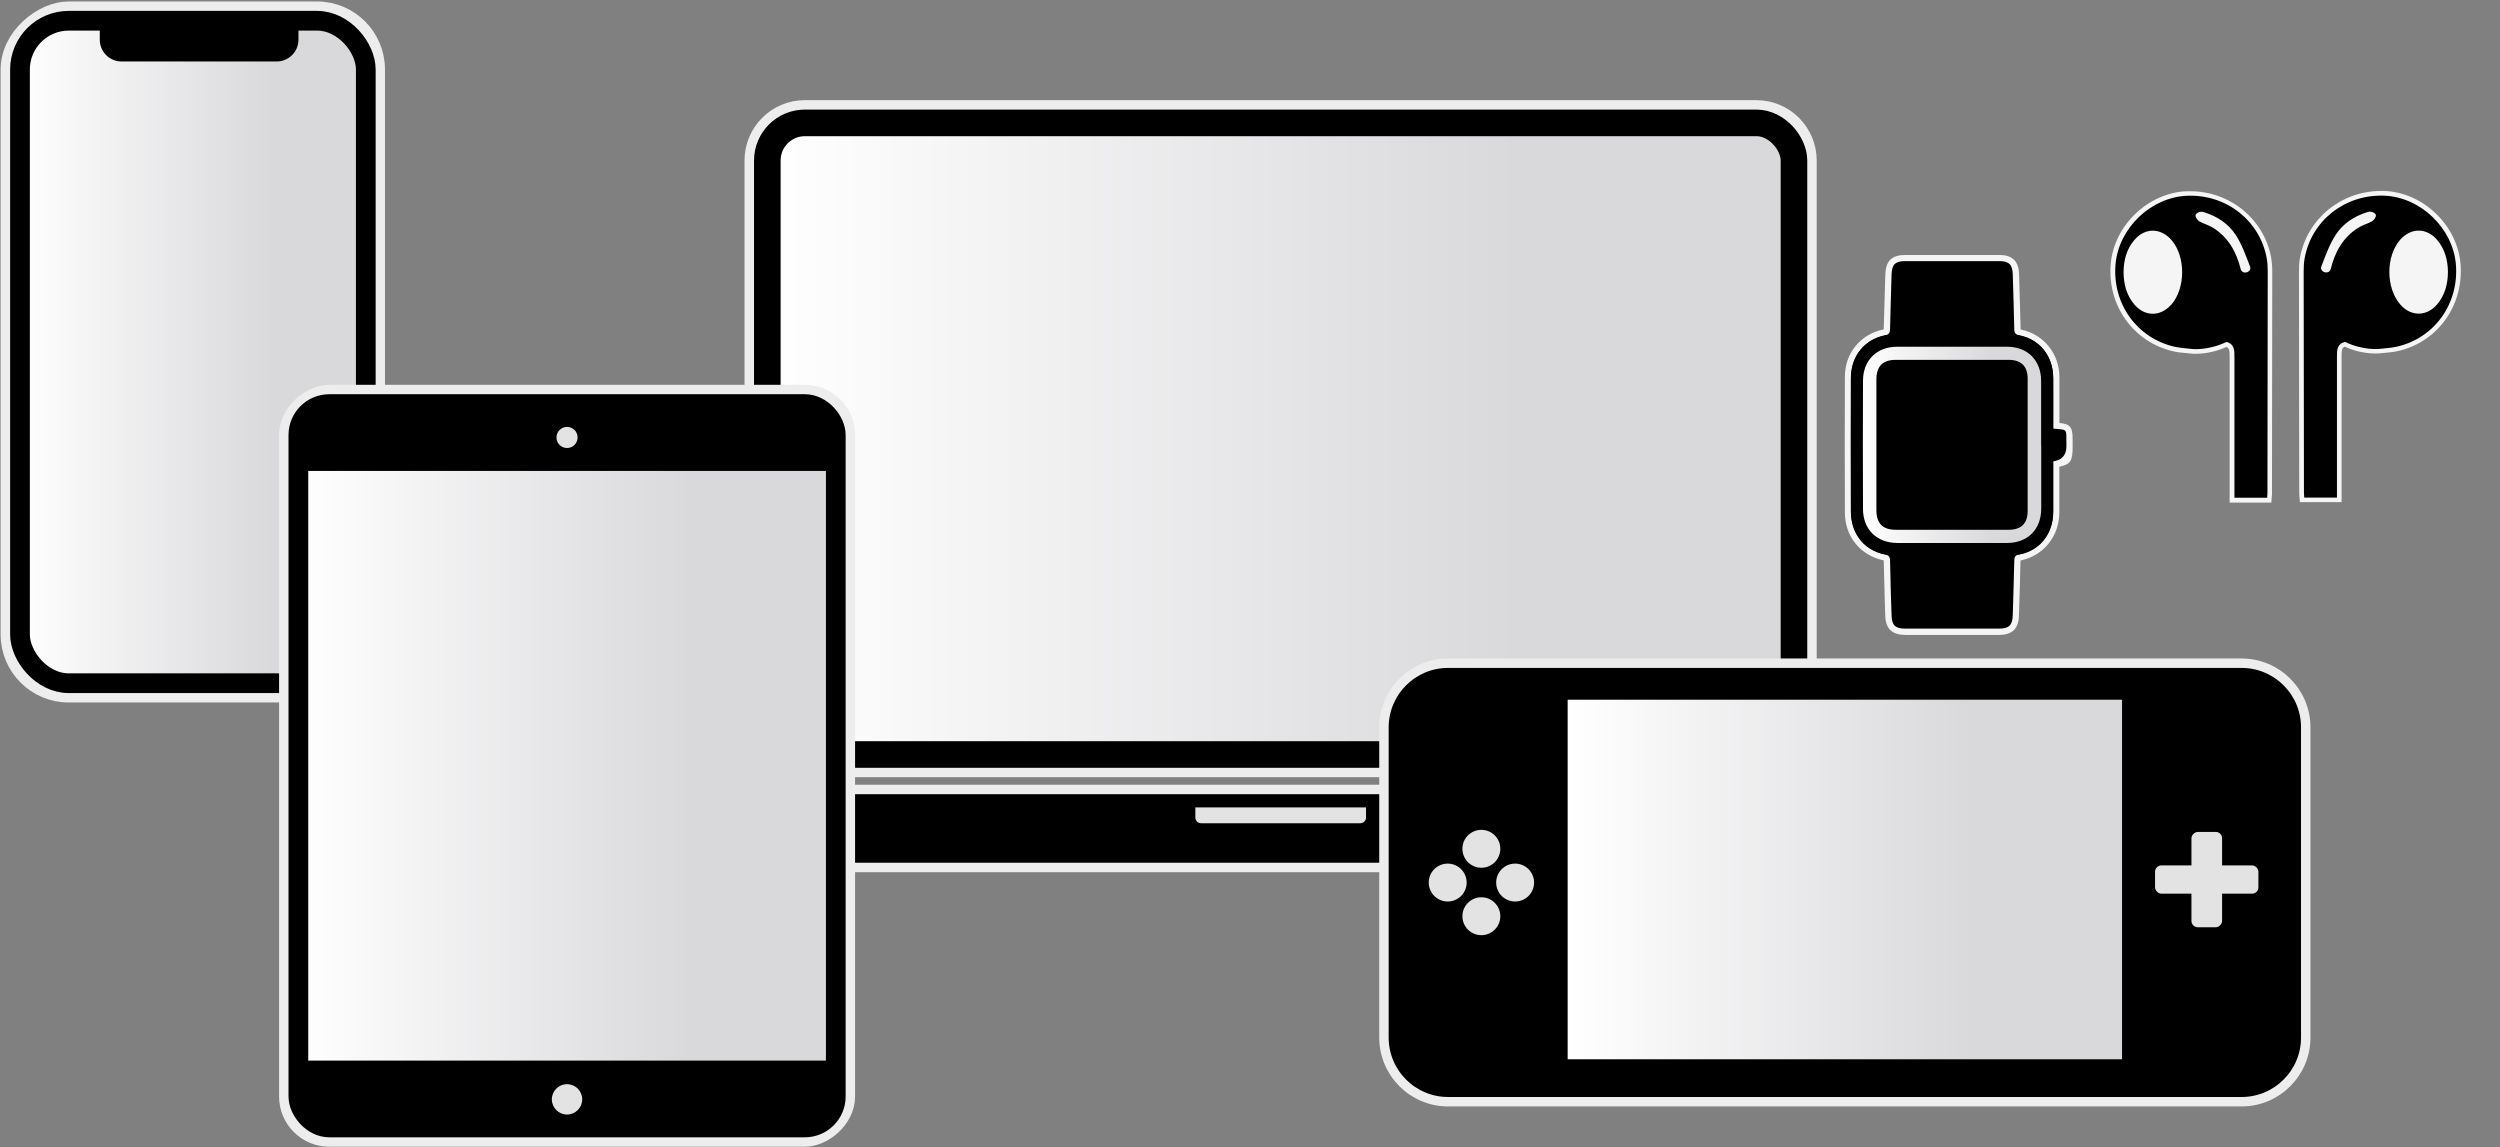 <?xml version="1.0" encoding="UTF-8"?><svg id="b" xmlns="http://www.w3.org/2000/svg" xmlns:xlink="http://www.w3.org/1999/xlink" viewBox="0 0 265.11 121.63"><rect x="0" y="0" width="265.11" height="121.63" fill="#808080" stroke="none"/><defs><linearGradient id="c" x1="1.12" y1="37.32" x2="39.79" y2="37.32" gradientTransform="translate(-16.87 57.77) rotate(-90)" gradientUnits="userSpaceOnUse"><stop offset="0" stop-color="#fff"/><stop offset=".73" stop-color="#d9d8db"/></linearGradient><linearGradient id="d" x1="2.12" y1="37.32" x2="38.79" y2="37.32" gradientTransform="matrix(1, 0, 0, 1, 0, 0)" xlink:href="#c"/><linearGradient id="e" x1="80.37" y1="46.52" x2="191.24" y2="46.52" gradientTransform="translate(89.29 182.32) rotate(-90)" xlink:href="#c"/><linearGradient id="f" x1="81.37" y1="46.52" x2="190.24" y2="46.52" gradientTransform="matrix(1, 0, 0, 1, 0, 0)" xlink:href="#c"/><linearGradient id="g" x1="166.24" y1="93.26" x2="225.02" y2="93.26" gradientTransform="matrix(1, 0, 0, 1, 0, 0)" xlink:href="#c"/><linearGradient id="h" x1="30.64" y1="81.2" x2="89.63" y2="81.2" gradientTransform="translate(-21.07 141.34) rotate(-90)" xlink:href="#c"/><linearGradient id="i" x1="31.64" y1="81.2" x2="88.63" y2="81.2" gradientTransform="matrix(1, 0, 0, 1, 0, 0)" xlink:href="#c"/><linearGradient id="j" x1="197.54" y1="47.17" x2="216.45" y2="47.17" gradientTransform="matrix(1, 0, 0, 1, 0, 0)" xlink:href="#c"/></defs><g><rect x="-15.67" y="17.99" width="72.25" height="38.67" rx="6.17" ry="6.17" transform="translate(57.77 16.87) rotate(90)" style="fill:url(#c); stroke:#ededed; stroke-miterlimit:10; stroke-width:2.09px;"/><rect x="2.12" y="2.2" width="36.67" height="70.25" rx="5.17" ry="5.17" style="fill:url(#d); stroke:#000; stroke-miterlimit:10; stroke-width:2.09px;"/><path d="m10.58,2.2h21.07v2.01c0,1.28-1.04,2.31-2.31,2.31H12.89c-1.28,0-2.31-1.04-2.31-2.31v-2.01h0Z"/></g><g><path d="m132.58,29.35h3.02c1.89,0,3.43,1.54,3.43,3.43v110.16c0,1.89-1.54,3.43-3.43,3.43h-3.02V29.35h0Z" transform="translate(223.66 -47.95) rotate(90)" style="stroke:#ededed; stroke-miterlimit:10; stroke-width:2.82px;"/><path d="m78.3,85.63h115.02v2.02c0,1.34-1.09,2.43-2.43,2.43h-110.16c-1.34,0-2.43-1.09-2.43-2.43v-2.02h0Z" style="stroke:#000; stroke-miterlimit:10; stroke-width:2.82px;"/><path d="m106.31-8.92h59c2.75,0,4.99,2.24,4.99,4.99v100.9c0,2.75-2.24,4.99-4.99,4.99h-59c-2.75,0-4.99-2.23-4.99-4.99V-3.93c0-2.75,2.24-4.99,4.99-4.99Z" transform="translate(182.32 -89.29) rotate(90)" style="fill:url(#e); stroke:#ededed; stroke-miterlimit:10; stroke-width:2.82px;"/><rect x="81.37" y="13.03" width="108.87" height="66.98" rx="3.99" ry="3.99" style="fill:url(#f); stroke:#000; stroke-miterlimit:10; stroke-width:2.82px;"/><path d="m126.76,85.62h18.1v1.07c0,.34-.27.61-.61.61h-16.88c-.34,0-.61-.27-.61-.61v-1.07h0Z" style="fill:#e3e3e3;"/></g><g><g><path d="m153.56,116.83c-3.75,0-6.8-3.05-6.8-6.8v-32.9c0-3.75,3.05-6.8,6.8-6.8h84.15c3.75,0,6.8,3.05,6.8,6.8v32.9c0,3.75-3.05,6.8-6.8,6.8h-84.15Zm70.47-5.5v-36.12h-56.79v36.12h56.79Z" style="stroke:#ededed; stroke-miterlimit:10;"/><path d="m237.7,115.83h-84.15c-3.2,0-5.8-2.59-5.8-5.8v-32.9c0-3.2,2.59-5.8,5.8-5.8h84.15c3.2,0,5.8,2.59,5.8,5.8v32.9c0,3.2-2.59,5.8-5.8,5.8Zm-12.68-41.63h-58.79v38.13h58.79v-38.13Z"/><g><g><circle cx="157.09" cy="90.01" r="2.01" style="fill:#e3e3e3;"/><circle cx="157.09" cy="97.16" r="2.01" style="fill:#e3e3e3;"/></g><g><circle cx="153.52" cy="93.59" r="2.01" style="fill:#e3e3e3;"/><circle cx="160.67" cy="93.59" r="2.01" style="fill:#e3e3e3;"/></g></g><g><rect x="228.53" y="91.77" width="10.96" height="3" rx=".67" ry=".67" style="fill:#e3e3e3;"/><rect x="228.96" y="91.65" width="10.11" height="3.25" rx=".67" ry=".67" transform="translate(140.74 327.29) rotate(-90)" style="fill:#e3e3e3;"/></g></g><rect x="166.24" y="74.2" width="58.79" height="38.13" style="fill:url(#g);"/></g><g><rect x="20.78" y="51.71" width="78.71" height="58.99" rx="4.28" ry="4.28" transform="translate(141.34 21.07) rotate(90)" style="fill:url(#h); stroke:#ededed; stroke-miterlimit:10; stroke-width:2.09px;"/><rect x="31.64" y="42.85" width="56.99" height="76.71" rx="3.28" ry="3.28" style="fill:url(#i); stroke:#000; stroke-miterlimit:10; stroke-width:2.09px;"/><g><path d="m88.63,49.94v-3.81c0-1.81-1.47-3.28-3.28-3.28h-50.43c-1.81,0-3.28,1.47-3.28,3.28v3.81h56.99Z"/><path d="m31.64,112.47v3.81c0,1.81,1.47,3.28,3.28,3.28h50.43c1.81,0,3.28-1.47,3.28-3.28v-3.81H31.64Z"/></g><circle cx="60.13" cy="46.39" r="1.12" style="fill:#e3e3e3;"/><circle cx="60.13" cy="116.58" r="1.61" style="fill:#e3e3e3;"/></g><g><path d="m201.99,67.32c-1.35,0-2.03-.66-2.07-2.01l-.04-1.27c-.05-1.51-.09-3.03-.12-4.54,0-.03,0-.05,0-.07-.02,0-.04-.01-.07-.02-2.41-.52-4.04-2.53-4.05-5.02-.02-4.98-.02-9.84,0-14.45,0-2.48,1.64-4.49,4.07-5,.02,0,.03,0,.05-.01,0-.02,0-.05,0-.09.03-1.39.07-2.77.12-4.15l.05-1.59c.04-1.43.69-2.06,2.09-2.06,1.67,0,3.34,0,5.01,0s3.34,0,5.01,0c1.35,0,2.03.66,2.07,2.02l.02.74c.05,1.69.11,3.38.14,5.07,0,.03,0,.05,0,.06.02,0,.04,0,.06.02,2.4.52,4.03,2.53,4.06,5.01.01,1.26.01,2.52,0,3.8v1.09c1.16.12,1.4.45,1.4,1.72v.76c0,1.52-.18,1.91-1.41,2.16v1.59c0,1.09,0,2.19,0,3.28-.02,2.52-1.66,4.55-4.08,5.07-.02,0-.03,0-.04,0,0,.02,0,.05,0,.09-.03,1.57-.08,3.13-.13,4.69l-.03,1.05c-.04,1.41-.71,2.06-2.09,2.07-1.67,0-3.34,0-5.01,0s-3.34,0-5.01,0Z" style="fill:#f5f5f5;"/><path d="m217.72,45.45c1.56.15,1.39-.04,1.41,1.53,0,.12,0,.23,0,.35q0,1.39-1.41,1.6c0,.23,0,.48,0,.72,0,1.57.01,3.13,0,4.7-.02,2.2-1.42,3.97-3.55,4.42-.49.1-.56.31-.57.73-.04,1.91-.1,3.82-.16,5.74-.03,1.05-.39,1.42-1.43,1.42-3.34,0-6.68,0-10.02,0-1,0-1.37-.37-1.4-1.37-.06-1.93-.13-3.87-.16-5.8,0-.44-.13-.62-.6-.72-2.1-.45-3.51-2.21-3.52-4.37-.02-4.82-.02-9.63,0-14.45,0-2.16,1.43-3.91,3.54-4.36.49-.1.57-.32.58-.74.04-1.91.11-3.82.16-5.74.03-1.05.39-1.42,1.42-1.42,3.34,0,6.68,0,10.02,0,1,0,1.38.37,1.41,1.37.06,1.93.12,3.87.16,5.81,0,.44.13.62.59.72,2.09.45,3.51,2.21,3.53,4.37.02,1.82,0,3.63,0,5.49Z"/><g><path d="m207.02,58.91c-2.01,0-4.01,0-6.02,0-2.82,0-4.72-1.88-4.73-4.68-.02-5.01-.02-9.63,0-14.12.01-2.74,1.94-4.66,4.68-4.66,4.03,0,8.07,0,12.1,0,2.8,0,4.68,1.9,4.69,4.72,0,1.64,0,3.27,0,4.91v2.15s0,2.11,0,2.11c0,1.63,0,3.25,0,4.88,0,2.81-1.9,4.7-4.71,4.7-2.01,0-4.01,0-6.02,0Zm.19-21.6c-2.08,0-4.17,0-6.25,0-1.73,0-2.81,1.07-2.81,2.8-.02,4.48-.02,9.09,0,14.1,0,1.76,1.08,2.82,2.86,2.82,4.01,0,8.02,0,12.03,0,1.77,0,2.83-1.06,2.84-2.83,0-1.62,0-3.25,0-4.87v-2.11s0-2.15,0-2.15c0-1.63,0-3.27,0-4.9,0-1.78-1.06-2.85-2.82-2.85-1.95,0-3.9,0-5.85,0Z"/><path d="m216.45,47.22c0-2.27,0-4.53,0-6.8,0-2.21-1.43-3.65-3.62-3.65-3.89,0-7.78,0-11.66,0-2.15,0-3.6,1.43-3.61,3.59-.02,4.53-.02,9.07,0,13.6,0,2.19,1.46,3.61,3.66,3.62,3.87,0,7.73,0,11.6,0,2.2,0,3.63-1.43,3.64-3.63,0-2.24,0-4.49,0-6.73Z" style="fill:url(#j);"/></g><path d="m198.98,47.1c0-2.28,0-4.56,0-6.85,0-1.41.67-2.09,2.06-2.09,3.99,0,7.97,0,11.96,0,1.33,0,2.02.67,2.02,1.99,0,4.68,0,9.36,0,14.04,0,1.32-.69,1.99-2.02,1.99-3.99,0-7.97,0-11.96,0-1.39,0-2.06-.68-2.06-2.09,0-2.33,0-4.66,0-6.99Z"/></g><g><ellipse cx="252.76" cy="28.67" rx="6.83" ry="6.94" style="fill:#f5f5f5;"/><ellipse cx="232.01" cy="28.67" rx="6.83" ry="6.94" style="fill:#f5f5f5;"/><g><path d="m236.44,53.27v-4.75c0-3.56,0-7.12,0-10.68,0-.67-.03-.92-.33-1.05-1.38.63-2.64.73-3.28.73-.28,0-.43-.02-.43-.02-.21-.03-.42-.05-.62-.06-.45-.04-.87-.08-1.3-.18-4.23-.96-7.03-4.86-6.65-9.27.35-4.09,3.97-7.55,8.06-7.71.12,0,.24,0,.37,0,4.24,0,7.86,2.98,8.59,7.08.07.42.11.88.11,1.47,0,7.58-.02,15.16-.03,22.74v.71c0,.1,0,.21-.02.34l-.05.68h-4.43Zm-8.16-28.32c-.58,0-1.15.3-1.6.83-.66.79-.99,1.79-1.01,3.06.01,1.29.35,2.31,1.03,3.12.44.53,1.01.81,1.58.81s1.12-.28,1.56-.78c1.4-1.57,1.42-4.65.04-6.23-.46-.53-1.03-.81-1.6-.81Zm9.69,3.05c.04.14.08.29.12.43.01-.02.02-.03.03-.04,0,0-.15-.39-.15-.39Zm-4.6-5.06s.06.07.09.09c.18.11.4.19.62.28.26.1.53.21.78.37.95.58,1.7,1.35,2.28,2.34-.15-.3-.31-.59-.49-.86-.68-1.04-1.7-1.76-3.11-2.2-.03,0-.06-.01-.1-.01-.02,0-.05,0-.07,0Z" style="fill:#f5f5f5;"/><path d="m240.38,27.42c-.72-4.02-4.29-6.83-8.45-6.66-3.83.15-7.26,3.43-7.59,7.26-.36,4.17,2.26,7.84,6.26,8.75.59.13,1.2.16,1.86.24,0,0,1.71.19,3.64-.75.86.23.85.9.85,1.58,0,4.64,0,9.29,0,13.93,0,.33,0,.66,0,1.01h3.47c.02-.24.03-.38.03-.52.01-7.82.03-15.64.03-23.45,0-.46-.02-.93-.1-1.38Zm-10.16,4.91c-1.13,1.27-2.79,1.26-3.89-.05-.84-.99-1.13-2.17-1.14-3.44.02-1.25.31-2.4,1.13-3.37,1.12-1.34,2.8-1.34,3.95-.02,1.53,1.76,1.51,5.14-.04,6.89Zm8.42-3.86c-.08.47-.76.6-.99.18-.01-.03-.03-.06-.03-.08-.46-1.86-1.32-3.43-3-4.45-.44-.27-.96-.39-1.4-.65-.2-.12-.41-.43-.4-.64,0-.06.04-.12.1-.17.2-.19.5-.25.77-.17,1.46.46,2.61,1.23,3.38,2.4.68,1.03,1.1,2.25,1.55,3.42.02.05.02.1.01.16Z"/><path d="m243.89,53.27l-.05-.68c-.01-.13-.02-.24-.02-.34v-.71c-.01-7.58-.03-15.16-.03-22.74,0-.59.03-1.05.11-1.47.74-4.1,4.35-7.08,8.59-7.08.12,0,.24,0,.37,0,4.1.16,7.71,3.62,8.06,7.71.38,4.42-2.42,8.32-6.65,9.27-.43.1-.85.14-1.3.18-.2.02-.4.04-.61.06,0,0-.16.02-.44.02-.64,0-1.9-.1-3.28-.73-.29.13-.33.37-.33,1.03,0,3.43,0,6.83,0,10.24v5.22h-4.43Zm12.59-28.32c-.58,0-1.15.29-1.6.81-1.38,1.58-1.36,4.67.04,6.23.45.5,1,.78,1.56.78s1.14-.29,1.58-.81c.68-.8,1.02-1.83,1.03-3.13-.02-1.26-.35-2.26-1.01-3.05-.45-.54-1.02-.83-1.6-.83Zm-9.84,3.44s.02,0,.04,0c.03-.12.06-.24.09-.36l-.13.35Zm4.68-5.46s-.06,0-.1.01c-1.41.44-2.43,1.16-3.11,2.2-.17.26-.33.54-.47.83.57-.97,1.32-1.73,2.26-2.3.26-.16.52-.26.78-.37.23-.09.44-.17.62-.28.03-.01.06-.05.09-.09-.02,0-.04,0-.07,0Z" style="fill:#f5f5f5;"/><path d="m244.29,28.8c0,7.82.02,15.64.03,23.45,0,.14.02.28.03.52h3.47c0-.34,0-.67,0-1.01,0-4.64,0-9.29,0-13.93,0-.69-.01-1.35.85-1.58,1.92.94,3.64.75,3.64.75.66-.08,1.27-.1,1.86-.24,4-.9,6.62-4.58,6.26-8.75-.33-3.83-3.76-7.11-7.59-7.26-4.17-.16-7.73,2.64-8.45,6.66-.08.45-.1.92-.1,1.38Zm10.22-3.36c1.15-1.32,2.83-1.31,3.95.02.81.97,1.11,2.12,1.13,3.37-.01,1.27-.31,2.45-1.14,3.44-1.1,1.3-2.76,1.32-3.89.05-1.56-1.74-1.58-5.13-.04-6.89Zm-8.36,2.86c.45-1.17.87-2.38,1.55-3.42.77-1.17,1.92-1.95,3.38-2.4.27-.08.57-.02.77.17.06.05.1.11.1.17.02.21-.2.52-.4.64-.44.26-.96.38-1.4.65-1.68,1.02-2.54,2.59-3,4.45,0,.03-.02.06-.03.08-.22.42-.91.29-.99-.18,0-.06,0-.11.01-.16Z"/></g></g></svg>